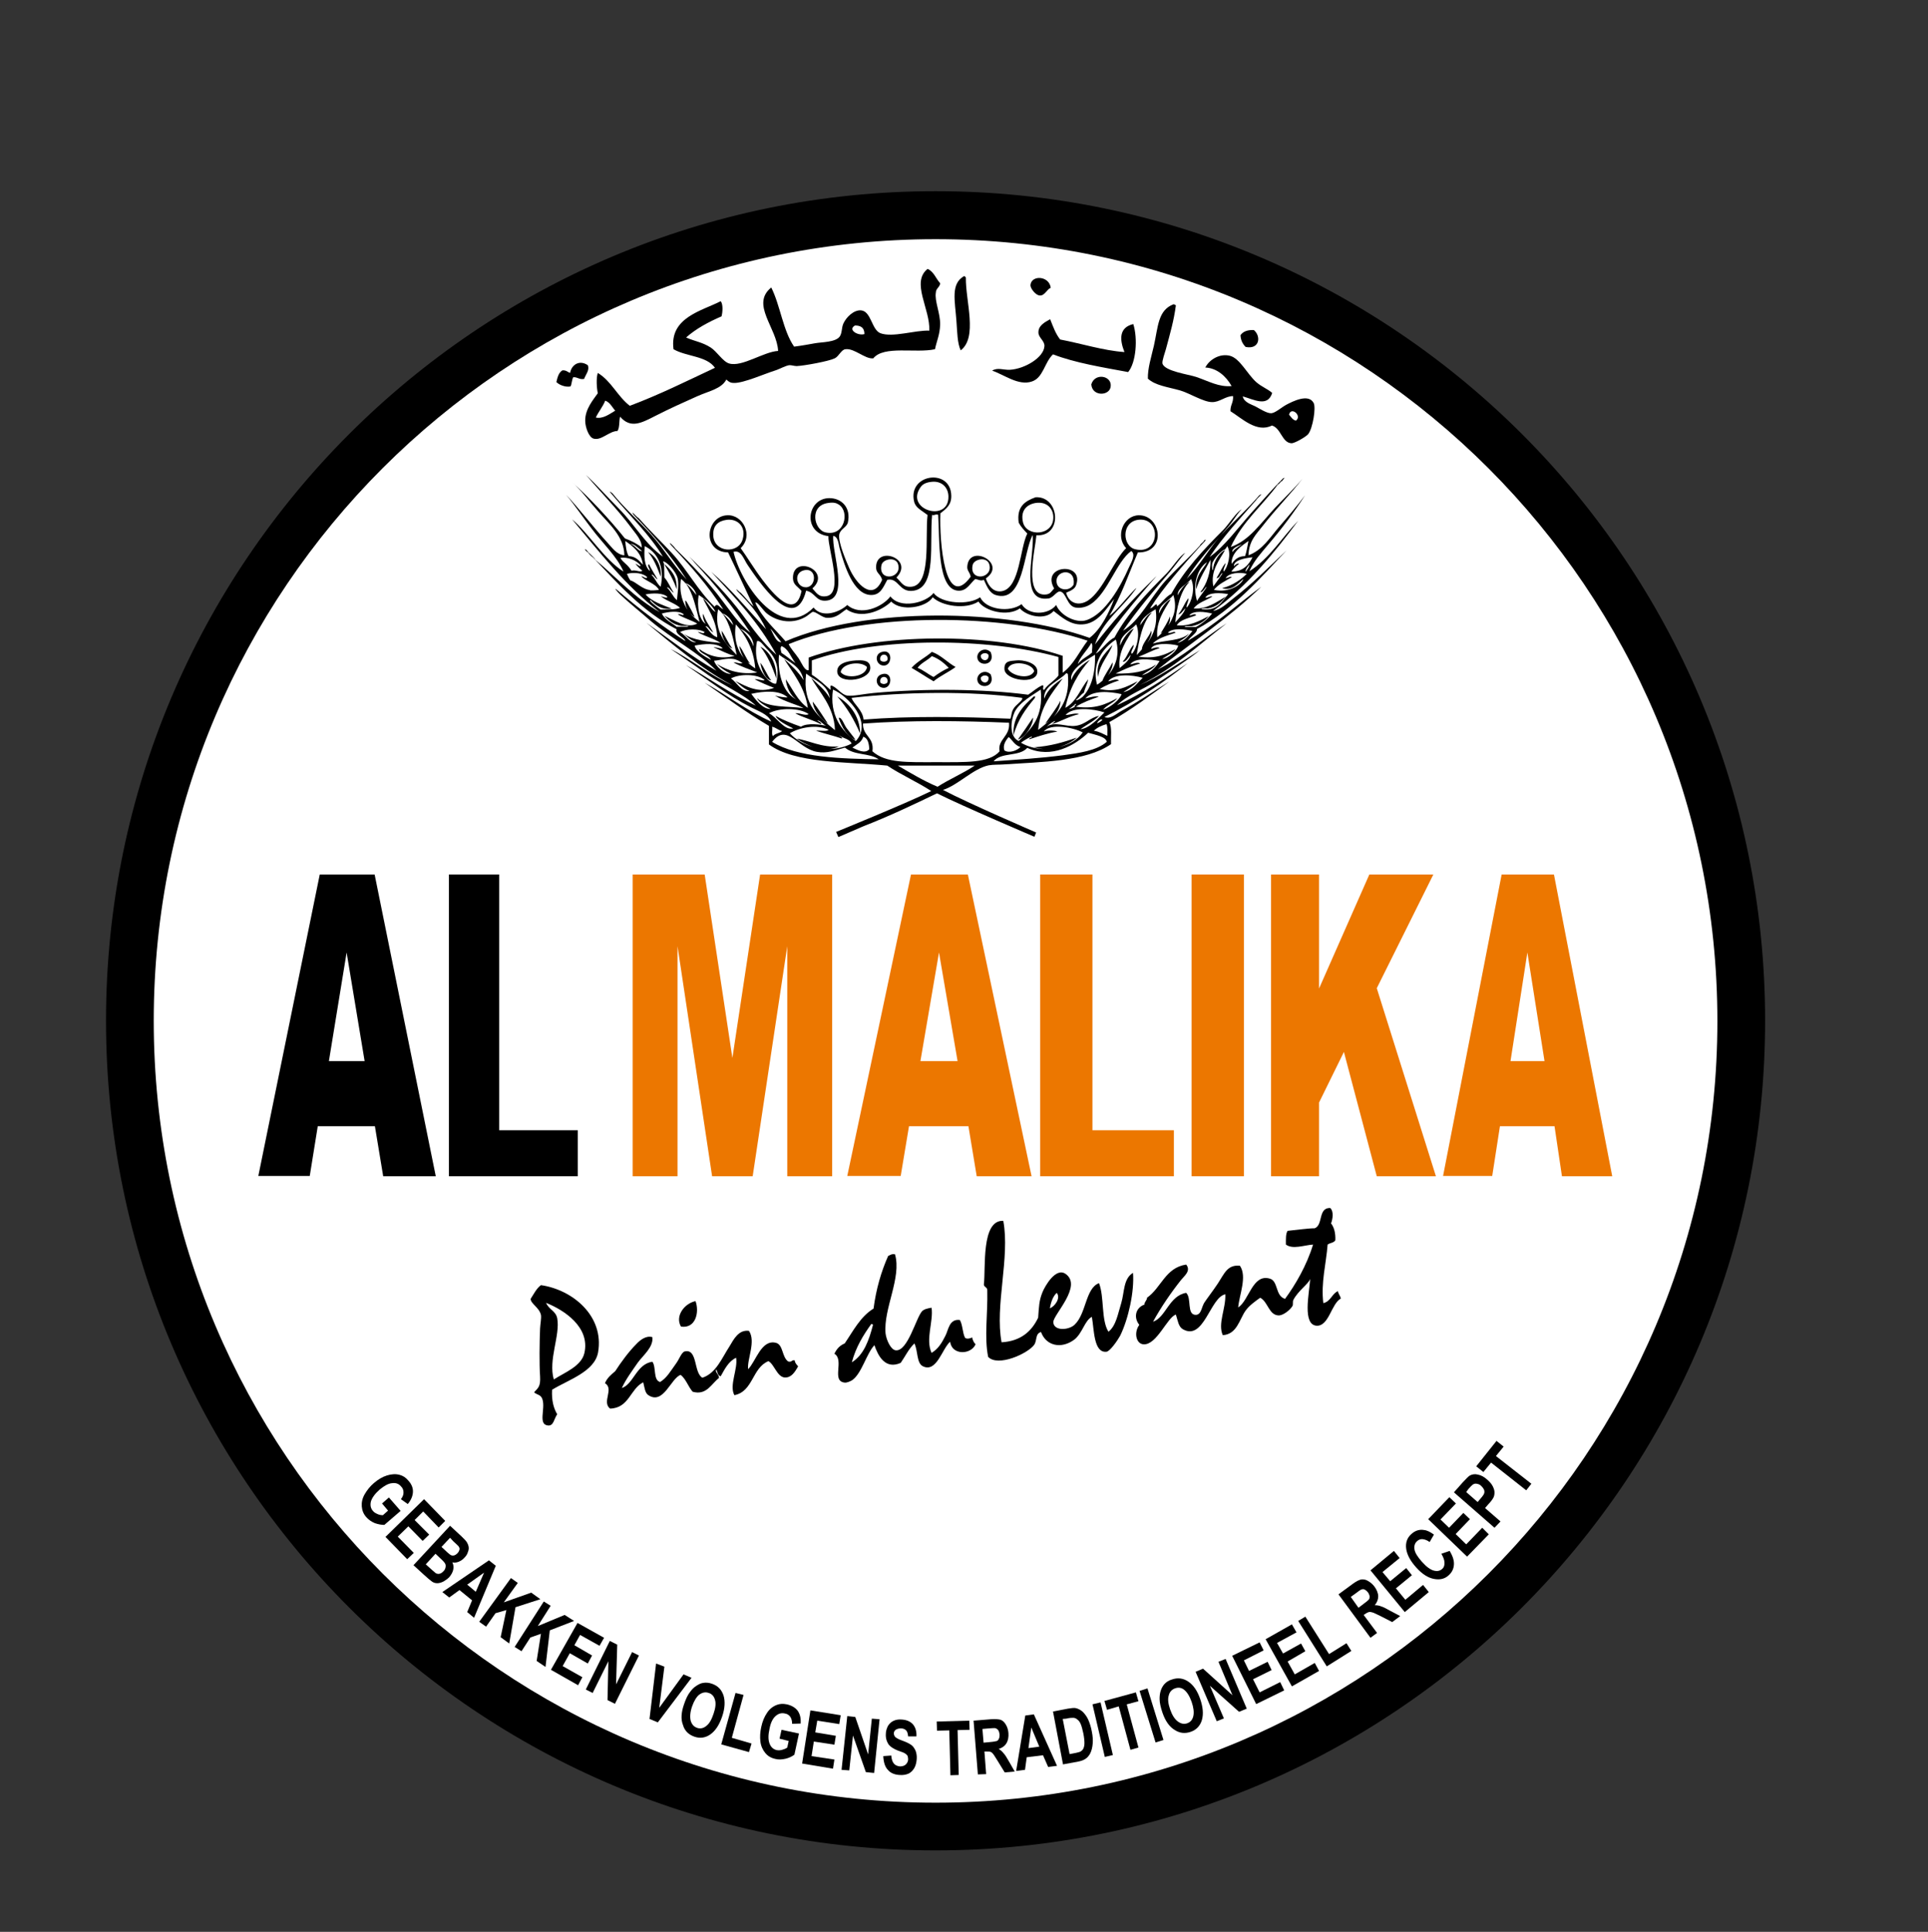<?xml version="1.0" encoding="utf-8"?>
<!-- Generator: Adobe Illustrator 28.1.0, SVG Export Plug-In . SVG Version: 6.00 Build 0)  -->
<svg version="1.1" id="Layer_1" xmlns="http://www.w3.org/2000/svg" xmlns:xlink="http://www.w3.org/1999/xlink" x="0px" y="0px"
	 viewBox="0 0 674.7 676" style="enable-background:new 0 0 674.7 676;" xml:space="preserve">
<rect x="0" y="0" width="674.7" height="676" fill="#333333" stroke="none"/>
<style type="text/css">
	.st0{fill:#FFFFFF;}
	.st1{fill-rule:evenodd;clip-rule:evenodd;}
	.st2{fill-rule:evenodd;clip-rule:evenodd;fill:#FFFFFF;}
	.st3{fill:#EC7700;}
</style>
<circle class="st0" cx="327.5" cy="357.8" r="287.8"/>
<path class="st1" d="M329,99.1c-1.5-1.6-2.2-4.1-4.4-5c-5.9,4.7,1,14.1,0.6,21.6c-5-0.2-12.8,2.5-17.1,0.9c-3.1-1.2-3.2-7.7-6.8-8
	c-2.5-0.2-5.2,2.4-6.2,4.7c-0.6,1.4-0.4,3.2-1.2,4.4c-1.4,2.1-6.4,2-8.6,2.4c-2.3,0.4-4.3,0.8-7.4,1.2c-3.9-5.6-4.8-14.3-8-20.7
	c-7.3,5.9,2,14.1,2.4,22.2c-5.1,0.3-12.6,5.7-17.1,4.4c-2.2-0.6-4.3-4.2-6.5-5.6c-3-1.9-5.4-2.1-8.6-3.5c3.5-3.1,7.8-5.4,12.4-7.4
	c0.4-1.4,0.6-4.3-0.3-5.3c-6.6,3.4-18,5.7-16.5,16.8c4.4,2.6,11.6,2.3,14.5,6.5c-9.8,4.6-19.4,9.4-29.8,13.3
	c-4.3-3.3-6.5-8.7-11.2-11.5c-0.6,1.8-0.4,5.2,0,7.1c-1.6,2.3-4.5,5.6-4.4,9.7c0,2,1.2,5.8,3,6.2c2.7,0.7,5.3-2.6,8.3-2.7
	c0.8-1.2,0.5-3.5,0.9-5c3.7,4.3,7.5,2.2,12.4-0.3c5.1-2.6,9.6-4.6,14.5-6.8c4.5-2,8.5-2.6,10.3-5.9c1.1,1.1,1.8,1.2,2.7,1.2
	c3.3,0.1,10.9-3.3,14.5-4.4c1.5-0.5,3.2-1.5,4.7-1.8c0.8-0.1,1.8,0.3,2.7,0.3c2.6-0.1,11.3-1.7,13.3-2.7c1.5-0.7,2.3-3.1,3.8-3.2
	c3.1-0.4,6.8,3.5,9.7,3.2c3.7-4.6,14.9-1.7,21.6-3.2c0.6-2.9,1.7-5.1,1.8-8.6c0.1-3.9-2-8.3-1.5-11.2
	C327.5,100.9,329,100.4,329,99.1 M208.5,146.1c1-2.1,2.4-3.7,3.3-5.9c1.7,0.6,2.4,2.3,3.5,3.5C213.4,144.8,211,146.7,208.5,146.1z
	 M299.2,113.9c2.1,0,3.3,0.8,3.3,3C300.3,117.6,296.5,115.4,299.2,113.9z"/>
<path class="st1" d="M337.4,96.6c-4.8,2.7-3.2,8.6-2.7,15.7c0.3,3.9,0.3,7.8,1.5,10.3c6-4.6,1.7-17.1,1.8-25.4
	C338,96.9,337.7,96.8,337.4,96.6"/>
<path class="st1" d="M363.9,103.4c1.7,0.1,2.4-2.1,3.8-2.7c-0.5-4.2-6.8-4.6-7.1-0.9C360.6,101,362.5,103.4,363.9,103.4"/>
<path class="st1" d="M459.7,141c-1.8-3.4-7.4-0.5-9.5,0.6c-1.7,0.9-3.9,2.9-5.3,3c-1.5,0.1-4.1-1.6-5.6-2.4c-1.4-0.7-4-1.4-4.4-3.5
	c3.9,1.1,8.7,3.9,10.3-1.2c-1.7-1.5-3.5-2-5.6-3.8c-3.2-2.9-5.7-8.3-9.2-9.2c-3.5-0.9-7.2,1.3-8.6,4.1c4.1,0.2,7.3,3.1,9.2,6.5
	c-4.5,0.4-8-1.7-12.4-3.2c-2.7-0.9-11.1-2-11.8-4.7c-0.2-0.9,0.9-3.9,1.2-5c1.5-5.6,2.8-10,3.5-15.4c-0.4,0-0.4-0.4-0.9-0.3
	c-5.4,2.1-5.3,7.8-6.8,14.5c-0.9,3.9-2.2,7.9-2.1,11.5c2.6,2.4,6.9,2.9,11.2,4.1c3.2,0.9,8.3,4.1,11.2,4.1c2.7,0.1,4.7-2.1,7.4-2.1
	c0.2,2.3-1,3.1-0.9,5.3c3.9,2.4,9.2,7.7,14.5,5c3.2,0.9,3.5,6,6.8,6.2c1.1,0.1,5.2-2.3,5.9-3.2C459.4,149.9,460.6,142.6,459.7,141
	 M453.5,147.2c-1.2-0.3-1.7-1.3-2.4-2.1C451.8,142.1,455.8,145.5,453.5,147.2z"/>
<path class="st1" d="M393.5,123.2c-7.3-0.5-15.1-3-22.5-4.4c-1.6-2-2.5-4.6-3.5-7.1c-2,1.1-4.2,2.3-4.1,4.7c0,1.7,2.2,2.9,2.1,4.7
	c-0.2,4-6.9,8-12.1,8.3c-2.3,0.1-4.3-0.9-6.2,0.3c4.2,1.4,9.2,5.4,13.9,3.8c4-1.3,4.4-6.7,7.4-9.5c7.8,3,17.2,4.5,26.3,6.2
	c2.8-3.4,3.4-11.7,1.8-16.8C391.5,114.6,391.8,118.9,393.5,123.2"/>
<path class="st1" d="M438.8,115.5c-2.3-0.1-3.8,0.5-4.7,1.8c0.1,1.8,0.8,3.1,1.8,4.1C440.8,122.4,441.4,117.7,438.8,115.5"/>
<path class="st1" d="M205.7,127.8c-2.9-2-5.7-0.2-6.2,2.7c-0.9-0.3-1.3-1-2.7-0.9c-1.3,0.8-1.7,2.4-2.1,4.1c1.1,1.1,3.4,1.9,5,1.5
	c0.4-0.9,0.4-2.3,0.9-3.2c1.6-0.1,2,0.9,3.8,0.6C205,131,206.4,129.5,205.7,127.8"/>
<path class="st1" d="M381.9,134.5c0.3,4.4,6.6,4.1,6.8,0.6C389,131.4,383.1,130.4,381.9,134.5"/>
<path class="st2" d="M305.5,462.3c0.3,0,0.5,0.1,0.6,0.3c-1.4,5.4-3.3,10.3-7.4,13C300.1,470.4,302.6,466.2,305.5,462.3"/>
<path class="st1" d="M361.8,243.7c-3.6,3.1-7.6,7.3-7.1,13.6c1.4-5.4,4.3-9.3,7.4-13C362.2,243.9,362.6,243.7,361.8,243.7"/>
<path class="st1" d="M389.3,225.7c-2.4,2.8-6.1,5.9-5,11.2C384.8,232.3,388.3,228.9,389.3,225.7"/>
<path class="st1" d="M361.5,251.1c-1.7,2.6-3.5,5.2-5.3,7.7C359.2,257.8,361.7,253.2,361.5,251.1"/>
<path class="st1" d="M232.4,197.3c1.6,2.8,3.3,5.6,4.4,8.9C237,201.6,234.8,199.4,232.4,197.3"/>
<path class="st1" d="M342,230c0.2,3.5,6.6,3,4.7-1.8C344.7,226.2,341.9,227.9,342,230 M343.2,229.4c0.4-0.9,2-1.2,2.7-0.3
	C346.3,231.7,343.2,231.5,343.2,229.4z"/>
<path class="st1" d="M308.4,228.2c-2.6,0.9-1.8,4.7,0.9,4.7C312.4,232.9,312.5,226.7,308.4,228.2 M310.5,231.1
	c-0.8,0.6-1.6,0.6-2.4,0C307.4,228.4,311.3,228.4,310.5,231.1z"/>
<path class="st1" d="M342,237.8c0.2,3.5,6.6,3,4.7-1.8C344.7,234,341.9,235.7,342,237.8 M343.2,237.2c0.4-0.9,2-1.2,2.7-0.3
	C346.3,239.5,343.2,239.3,343.2,237.2z"/>
<path class="st1" d="M308.4,236c-2.6,0.9-1.8,4.7,0.9,4.7C312.4,240.7,312.5,234.5,308.4,236 M310.5,238.9c-0.8,0.6-1.6,0.6-2.4,0
	C307.4,236.2,311.3,236.2,310.5,238.9z"/>
<path class="st1" d="M319,233.7c2.6,1.5,5.1,3.2,7.7,4.7c2.3-1.9,5.3-3.2,7.7-5c-2.9-1.6-5-4.1-8.3-5.3
	C323.9,230.1,321,231.4,319,233.7 M326.7,236.9c-2-1-3.5-2.4-5.6-3.2c1.3-1.8,3.5-2.6,5-4.1c2.4,0.9,4.3,2.4,5.9,4.1
	C330,234.6,328.3,235.7,326.7,236.9z"/>
<path class="st1" d="M299.5,231.1c-3.1,0.2-6.8,1.1-6.5,4.1c0.5,4.6,12.5,2.9,11.5-2.1C304.1,230.9,301.5,231,299.5,231.1
	 M294.2,235.2c0.4-3.1,7-4.1,9.2-1.8C303,236.9,296.1,237.7,294.2,235.2z"/>
<path class="st1" d="M355.6,231.1c-2.1,0.2-4.2,0.1-4.1,3c0.1,4,11.1,5.6,11.5,1.2C363.4,231.8,357.7,230.8,355.6,231.1 M352.7,234
	c1.1-3.2,8.7-2,9.2,0.9C360.3,238.1,353.8,236.4,352.7,234z"/>
<path class="st1" d="M420,227.1C420.9,226.5,421.2,226.2,420,227.1"/>
<path class="st1" d="M240,204.2c0,0-0.1-0.1-0.1-0.1c0,0-0.1,0-0.1,0C239.9,204.1,239.9,204.2,240,204.2"/>
<path class="st1" d="M454.3,182.2c-5.7,5.9-10,13.2-17.1,17.7c1.7-3.8,4-6.2,6.5-9.2c4.8-5.6,9.3-11.6,13-17.4
	c-2.9,3.9-6,7.5-9.2,11.2c-3,3.5-5.8,8.1-10.6,9.8c0.2-5.1,2.6-7.2,5-10.3c4.6-5.9,10-11.4,13.9-16.5c-2.9,3.5-6.4,6.8-9.7,10.3
	c-5,5.4-9,11.4-15.4,13.6c4-8.8,11.1-14.5,16.5-21.9c0.7-0.2,0.8-1,1.5-1.2c0.2-0.5,1.5-1.5,0.3-0.9c-3.5,3.5-7,7.5-10.6,11.5
	c-4.8,5.3-9.9,12.4-15.1,16c4.8-7.2,10.6-13.4,16.2-19.8c0.4-0.8,3.2-3,1.2-1.8c-4,4.7-8.6,8.8-12.8,13.3c-0.5,0.5-1,1.1-1.4,1.6
	c-3.9,4.6-6.9,10-11.2,14.3c3.1-5,7.2-9.8,11.2-14.3c0.3-0.4,0.6-0.7,0.9-1.1c0.2-0.2,0.4-0.4,0.5-0.6c0.7-0.8,1.4-1.6,2.1-2.4
	c1.2-1.3,3.8-5.6,4.7-5.9c-1.7,0.5-4.8,5.4-6.5,7.1c-7,7-13.7,14.1-18.3,22.5c-2.1,1.1-3.2,3.1-5,4.4c0-2-1.4,0.8-2.4,0.6
	c4.8-7.5,11.7-15.2,17.7-21.9c0.2-0.2,2.9-2.9,1.2-1.8c-0.3,0.8-1.2,1-1.5,1.8c-3.8,4.3-8.1,8-12.1,12.4c-5.1,5.7-9,14-14.8,17.4
	c4.9-7.1,10.8-14.1,16.5-20.7c0.9-1,4.8-6.3,5.3-6.5c-1.6,0.5-4.8,5.4-6.5,7.1c-7,7-13.7,14-18.3,22.5c-2.6,1.2-4.6,4.6-6.5,5.6
	c6.1-10,21.3-27.2,21.3-27.2l-0.3,0.3c0,0-0.7,0.6-1.5,1.5c-7.1,6.7-14.2,15-19.8,22.2c2.7-8.2,9.3-12.5,13.9-18.9
	c1-1.2,0.5-0.9-0.6,0.3c-2.8,2.9-6.1,7.2-8.3,8.6c4.1-6.7,6.8-14.7,10-22.2c10.2,0.2,8.2-13.1,0.3-13c-5.4,0.1-8.3,7.4-4.4,11.5
	c-4.1,3.9-8,14.8-13.3,18.3c-3.4,2.2-6.8,0.9-7.7-2.7c1.9-0.8,3.1-1.4,3.5-2.7c2.9-8.2-12.5-7.1-7.7,1.2c-1,1.1-1.3,1.9-2.7,2.1
	c-8.1,1.1-4-15.4-3.5-20.7c9.4,0.5,8.1-13.8-0.3-13.3c-3.6,1.3-6.7,3.2-5.9,8.9c0.8,1.5,1.9,2.6,3,3.8c-2.6,5.3-2.6,18.6-8.6,20.1
	c-2.9,0.7-4.9-1.4-5.9-4.4c7.7-5.4-6-12.4-6.5-4.1c-0.1,1.4,0.9,1.9,1.2,3.5c-9,12.3-11-12.2-10.6-22.2c2.1-1.6,3.9-3,3.8-6.2
	c-0.2-9.7-15.3-7.6-13,2.1c0.5,2.2,2.5,3,4.7,4.7c-0.9,7.8,1.4,24.4-5.6,25.1c-3,0.3-3.6-1.7-5.3-3.2c6.5-6.7-7.5-11.5-7.1-3.3
	c0.1,1.8,1.6,2.1,2.1,4.1c-3.3,7.7-9.1,1.4-11.5-4.1c-1-2.3-4-9.2-3.5-11.8c0.4-1.9,2.5-2.4,3-4.1c1.2-5.2-2.1-8.6-6.5-8.6
	c-7.9,0.1-9.4,12.2-0.3,13.3c-0.1,4.7,5.3,19.9-0.6,21c-2.8,0.5-3.6-1.2-5-2.7c7-6.2-7-12.1-6.8-3.5c0.1,2.3,1.7,2.8,3,4.4
	c-2.2,10.6-10.3,0.5-13.6-3.8c-3.3-4.4-5.5-8.2-7.7-11.2c4.6-4.4,0.8-11.8-4.7-11.5c-7.5,0.3-9,12.8,0.3,13c3,6.2,5.9,12.6,8.9,18.9
	c-1.6-1.4-2.9-3.2-4.4-4.7c-0.7-0.4-2.4-2.3-1.2-0.6c3.9,3.9,7.6,8,10,13.3c-6.2-6.7-12.8-14.6-19.2-20.1c8.3,8.9,16.7,17.8,22.8,29
	c-4.7-4.1-8.1-8.9-11.8-13.9c-5.4-7.3-11.7-13.5-18-19.8c-1.8-1.9,0.6,0.7,1.2,1.5c7.1,7.6,13.7,15.7,19.5,24.5
	c-4.1-3.1-6.7-7.2-9.8-11.2c-5-6.7-10.7-12.6-16.5-18.3c-0.4-0.7-2.8-3-1.5-1.2c6.6,7,13,14.2,18.3,22.5c-1.2-0.5-2.1-2.5-3-0.9
	c-5.9-5.6-9.6-13-15.1-18.9c-3.8-4.1-7.8-7.9-11.5-12.1c-0.8-0.4-3-3.2-1.8-1.2c6.8,7,13.2,14.4,18.6,22.7
	c-4.6-5-7.9-10.7-12.4-15.7c-4.4-4.9-9.4-9.3-13.6-14.5c-1.9-1.5-0.2,0.3,0.3,0.9c6,7.1,12.9,13.8,17.4,21.3
	c-6.3-4.5-9.9-11.3-15.4-16.8c-4.1-4.2-8-8.5-11.5-11.8c5.1,6,11,12,15.7,18.3c1.5,2.1,3.8,4.3,3.8,7.1c-1.7-1.4-3.7-2.4-5.9-3.2
	c-5.6-7-12.5-14.3-18.6-19.8c3.3,2.9,5.9,6.6,9.2,10.3c3.9,4.5,9.1,8.8,9.2,15.4c-2.7-0.2-4.3-2.7-5.9-4.4
	c-5.1-5.6-9.9-11.9-14.5-16.8c3.1,3.7,5.8,7.8,8.9,11.8c3.8,5.1,9,9.9,11.2,15.1c-6.6-4.1-12.2-13.4-18-18.3
	c9.6,11.5,18.8,23.4,30.7,32.5c-8.7-4.9-15.1-12.1-22.5-18.3c-0.9-1.4-2.3-2.2-3.2-3.5c-1.2-0.7,0.1,0.7,0.6,0.9
	c0.5,0.7,1.1,1.3,1.8,1.8c8.8,9.3,17.3,18.9,29.2,25.1c-0.7,1.8,3,3,3,4.1c-8.3-5.3-16-11.2-23.3-17.4c-2.3-2-0.5,0.1,0.3,0.9
	c3.5,3.3,7.3,6.3,10.6,9.2c7.8,6.7,17.4,11.5,23.3,17.7c-8.8-5-16.5-11.1-24.5-16.8c8.3,6.9,19.3,16.2,30.1,21.9
	c-7.8-3.5-14.8-9.3-21.6-12.7c4.4,2.9,8.7,6,13.3,9.2c5.2,3.5,12.9,7.1,16.5,10.6c-8.7-4-17-10-24.5-14.2
	c7.3,4.9,14.8,10.7,22.8,14.8c2.5,1.3,6,2.4,7.1,5c-8.4-3.7-16.1-9.7-23.3-13.6c7.4,5.1,14.6,10.4,22.5,15.1v6.5
	c9.1,6.7,27.1,6,41.4,7.4c4.8,3.2,10.5,5.7,15.4,8.9c-9.2,4.5-33.3,14.3-33.3,14.3l0.8,1.8c0,0,7.4-3.2,8.8-3.8
	c9-3.5,17.6-7.6,25.7-11.5c9.2,4.6,34.1,15.2,34.1,15.2l0.6-1.5c0,0-23.9-10.3-32.6-14.9c5.2-1.6,10.6-7.5,16-8.6
	c1.7-0.3,4-0.2,5-0.3c13.6-0.9,29-1,37.8-7.1c-0.1-2.6,0.4-5.9-0.6-7.7c7.2-4,15.7-10.3,21-14.2c-5.4,3.3-11.2,7.3-16.8,10.3
	c-1.8,1-3.8,3-5.9,2.1c10.6-5.3,21.1-12.2,29.2-18.9c-7.8,5.4-15.8,10.6-24.8,14.8c3.9-3.8,9-5.4,13.3-8.3c5.5-3.7,11.3-7.4,16-11.2
	v0c-0.3,0.2-0.5,0.4-0.9,0.6c-6.4,4-14.1,9.2-20.4,11.8c11.7-5.6,20.6-14,30.4-21.6c-7.5,4.8-15.4,11.8-24.2,16.2
	c12.1-9.6,25.3-18.3,36.3-29c-7.9,5.8-16.4,13.5-25.7,18.9c0.9-1.5,3.3-2.7,3.2-4.1c12.6-6.8,22.4-18,31.3-27.5
	c-6,5.7-12.2,11.9-18.6,16.8c-2.2,1.7-4.3,3.9-7.1,4.4C436.3,205.3,446.1,193.3,454.3,182.2 M437.2,197.6c-0.1,1-0.7,1.6-1.2,2.4
	C435.4,199.6,437.7,196.9,437.2,197.6z M434.5,190.5c0.3,0-2.7,1.6-3.2,2.7C430.9,191.9,433.3,191,434.5,190.5z M436.9,189.3
	c-0.4,1.8-0.6,3.7-1.2,5.3c-2.5,0-3.6,1.3-4.7,2.7C430.8,193.2,435,190.7,436.9,189.3z M433.6,197.3c-0.2-0.4-1.6,0.4-1.8,0.9
	c-0.2-2.2,3.8-2.9,6.5-3.2c-1.1,2.3-3.1,5.1-7.4,5C431.7,198.9,432.6,198,433.6,197.3z M424.2,197.3c0.5-2,3.6-4.9,4.4-5
	c0.4-0.3,0.6-0.8,0.9-1.2c1.5,2.7,0.2,7.2-1.2,8.9c-0.5-0.5,0.5-2,0.6-3c-1.3,1.5-2.1,3.6-3.2,5.3c1.3,0,1.2-1.4,2.1-1.8
	c0,0.4-2.3,3.4-3.2,4.7c-1.1-5.5,2.2-9.3,4.1-12.7c-1.6,0.6-3.6,3.3-4.1,5.9C424.4,201.1,424,198.1,424.2,197.3z M422.4,196.7
	c-1.1,2.2-4.3,4.8-3.8,9.5c1.2-3.9,3.6-7.6,5-10.3c0.2,4-1.3,8.7-3.5,11.2c0.6,0.5,1.5-1.3,2.1-1.8c0.1,0.5-2.4,3.4-3.3,5
	C417.2,204.7,419,198.9,422.4,196.7z M416.8,202.6c1.6,3.2,0.2,8.2-1.5,10c-0.4-0.5,0.7-2.1,0.6-3.3c-1.4,1.7-2.1,4-3.5,5.6
	c0.6,0.3,1.8-1.4,2.4-2.1c-0.2,1.5-2.3,3.6-3.5,5c0.4-4.8,1.8-11.2,5-14.2c-1.4,0.4-3.3,2.8-4.1,4.7
	C411.8,205.9,415.4,204.5,416.8,202.6z M409.7,209.7c-1.4,0.5-3.3,3-4.1,5c-0.3-3,3.5-4.4,5-6.5c1.4,4.3,0.2,7.9-1.8,10.7
	c0.5-1,0.8-2.2,0.6-3.2c-0.8,2.2-2.1,4-3.2,5.9c0.3-0.1,0.6-0.3,0.9-0.6c-0.7,0.7-1.4,1.4-2.1,2
	C404.4,217.6,407.5,213.3,409.7,209.7z M404.4,213.2c0.8,5.2-0.7,8.8-2.9,11.8c1-1.6,1.7-3.4,1.4-4.3c-0.8,2.2-3.2,4.5-3.3,6.5
	c0.1-0.1,0.1-0.1,0.2-0.2c-0.7,0.8-1.3,1.5-2,2.2c0.7-4.8,2-11.6,5.3-14.8c-1.4,0.3-3,2.9-4.1,4.4
	C399.2,216.5,402.2,214.5,404.4,213.2z M392,225.9c-0.3-3.5,3.6-5.2,5.6-7.4c1.5,3.2,0.3,8.5-1.5,10.3c-0.7-0.8,0.8-2,0.6-3.2
	c-1.6,1.7-2.2,4.3-3.8,5.9c0.9,0.4,2.1-1.5,2.7-2.4c0,1.7-2.4,3.5-3.8,4.7c-0.7-5.8,2.7-10.1,5-13.9
	C395,220.7,392.9,223.5,392,225.9z M390.5,223.8c1.5,5.2-0.1,9.4-2.7,12.5c1-1.6,1.8-3.5,1.5-4.5c-1,2.1-2.9,4.6-3.5,6.4
	c-0.6,0.5-1.2,1-1.9,1.4C382,232.1,385.9,226.8,390.5,223.8z M398.2,181.9c8.2-1.2,8,12.4-0.9,10.3
	C392.8,191.2,392.3,182.8,398.2,181.9z M375.7,204.6c-1.5,2.5-5.4,2-5.9-0.6C368.9,199.5,376.6,198.3,375.7,204.6z M358,182.8
	c-1-4.2,1.4-6.3,4.4-6.8c4-0.6,6.2,2,6.2,5C368.7,187.5,359.3,188,358,182.8z M340.3,198.1c0.1-0.6,0.3-1.5,1.8-2.1
	c1.8-0.7,3.7-0.1,4.1,1.5C347.6,202.4,339.5,203.6,340.3,198.1z M322.2,170.4c0.7-1,1.9-1.6,3.8-1.8c3.5-0.4,5.8,1.9,5.9,5
	C332.2,183.1,316.4,178.4,322.2,170.4z M308.4,198.1c0.1-0.6,0.3-1.5,1.8-2.1c1.8-0.7,3.7-0.1,4.1,1.5
	C315.7,202.4,307.6,203.6,308.4,198.1z M288.9,186.3c-4.1-0.9-5.8-9.4,0.9-10.3c1.9-0.3,2.9,0,3.8,0.6
	C297.4,179.1,295.6,187.8,288.9,186.3z M281.2,199.6c4.8-1.3,4.6,5.8,0.9,5.9C278.7,205.6,277.6,200.6,281.2,199.6z M249.6,187.2
	c-0.1-3.3,1.7-4.9,4.7-5.3c3.7-0.5,6.9,2.3,5.6,6.8C258.4,194,249.7,193.4,249.6,187.2z M256.7,193.1c2.7-0.8,3.6,2.7,5,4.7
	c3.7,5.4,16.3,24.6,20.4,8.9c3.1,0.6,3.3,3.5,6.5,3.5c9,0,2.4-17,3-22.7c1.9,0.4,1.8,3.2,2.4,5c1.5,5.2,4.6,15.7,10.9,15.7
	c3.3,0,4.2-2.8,5.6-5.3c4-0.9,4.1,4.6,9.2,3.8c8.2-1.2,5.5-16.6,6.5-26.6c0.5,0.5,1-0.3,2.1,0c0.6,8.4-0.5,26.3,7.1,26.6
	c3,0.1,4-2.5,5.9-4.1c1.1,0.2,1.9,0.8,3,0.3c1.1,2.4,2,4.6,4.1,5.3c9.9,3.1,9.7-15.3,13-21c0.6,7.4-4.7,23.7,5.6,22.2
	c1.7-0.3,2.8-2.7,4.1-2.4c2.1,0.5,2.3,5.1,5.3,5.6c1.8,0.3,3.8-0.2,5.3-1.2c6-3.9,9-14.9,14.2-18.6c1.7,1.3-0.1,4.1-0.9,5.9
	c-2.8,6.4-8.2,16.1-14.8,18.3c-3.6,1.2-9.1-1.6-10.6-5.3c-2.8,3.6-9.7,3.7-12.1-0.3c-4.2,3.1-12.5,1.9-14.5-2.4
	c-4.1,2.9-13.6,2.2-16.3-1.5c-2.7,3.5-11.7,5.7-15.1,1.2c-2.8,3.7-10.4,7.1-15.1,3c-2.8,2.6-8.8,4.7-11.8,0.9
	C272.5,224.9,258.9,203.2,256.7,193.1z M264.3,210.9c0.7-0.6,2.8,2.8,4.1,3.8c3.8,3,9.4,3.8,13.9,0.9c0.6-0.4,1.9-1.5,2.1-1.5
	c1.2-0.1,3.2,2,5,2.1c3.5,0.1,4.7-1.7,6.8-3c5.1,3.6,12.3,0.6,15.7-2.7c3.4,3.6,12.3,2.1,14.5-1.5c3.2,3.1,11.5,4.4,16,1.5
	c2.3,3.4,10.2,5.4,14.5,2.4c2.4,2.7,8.9,4.3,11.8,0.9c3,2.3,5.9,4.9,10,4.7c5.5-0.2,8.5-5.6,11.2-8.9c-1.7,4.5-4.5,10.5-8.6,13.6
	c-29.3-10.4-78.6-10.8-106.4,1.2C271.2,220.1,266.8,216.4,264.3,210.9z M376.3,247.2c-0.6,0.4-1.3,0.7-2.1,0.9
	c-0.7,0.3,1.7-1.1,2.1-1.8C377.3,246.4,375.3,247.1,376.3,247.2z M376.6,244.8c1.1-0.6,1.6-1.8,2.7-2.4c0.4-1.7,1.2-2.9,1.5-4.7
	c-2.7,3.3-4.1,7.9-8,10c1.5-7,4.6-12.3,8.6-16.8c-2.1,1.2-5.4,3.8-6.5,7.1c-0.8-3.8,5.4-7.1,8.3-8.9c0.2,6.4-1.3,11.7-4.4,14.8
	C378.2,244.4,376.4,245.5,376.6,244.8z M367.6,251.9c-1.4,1.2-2.8,2.4-4.3,3.5c0.7-8.2,4.9-12.9,8.6-18c-2.7,1.8-5.2,3.8-6.5,7.1
	c-0.3-4.6,5.2-6.1,7.7-8.9c0.3,0,0.5,0.1,0.6,0.3c0.7,7.7-2,12-5.5,15.5c1.7-1.7,2.9-4,2.9-6.2c-1.5,2.9-3.5,5.3-5.3,8
	C366.3,252.9,367,252.4,367.6,251.9z M361.8,261.5c1.1,0.3,2.2,0.5,3.3,0.6c-2.7-0.1-5.4-0.8-7.8-2.2c0.9-0.8,3.8-2.4,3.8-2.1
	c0,0.6-1,0.2-0.9,0.9c3.1-1,6.2-2.1,9.8-2.7c-0.9-0.5-3.8-0.5-4.7,0c2.1-3,10.3-1.5,13.6,0.3c-1.7,2.5-4.8,4.3-8.3,5.1
	c2.5-0.7,4.7-1.9,6.2-3.3C372.3,259.7,367.6,261.1,361.8,261.5z M278.8,258.5c1.5,1,3.6,2.2,5.9,2.9c-3.4-0.9-6.3-2.6-8.3-4.8
	c3.2-2,9.5-3.3,13.6-1.2c-0.9,0.7-3,0.1-4.4,0.3c2.8,1,6,1.7,8.9,2.7c0.9-0.1-1.7-1.4-0.6-0.9c1.3,0.9,3.5,1.1,4.1,2.7
	c-2.5,1.3-5.1,1.8-7.7,1.9c1.1-0.1,2.2-0.4,3.3-0.9C287.5,261.7,282.9,259,278.8,258.5z M278.8,244.8c-4.2-1.9-6.8-8-6.2-15.7
	c3.3,2.5,7.7,3.9,8.6,8.9c-1.8-2.9-4.3-5.2-6.8-7.4c2.8,4.5,7.3,9.8,8.3,17.1c-3.5-2.4-5.3-6.5-7.7-10
	C275.1,240.1,276.6,243.6,278.8,244.8z M382.2,228.3c-1.6,1.5-3.8,2.3-5,4.1c0.5-2.3,3.4-4.9,4.7-7.4
	C382.6,225.5,382,227.3,382.2,228.3z M371.9,235.4v-5.9c-24.5-8.4-65-8-88.9,0.6v4.4c-1.4,0.4-2.5-2.6-3.5-4.1
	c-1.2-1.8-2.8-3.4-3.5-5c27.6-11.3,75.5-10.9,104.6-1.2C377.7,228,375.7,232.6,371.9,235.4z M364.8,239.8c-1.9,0.8-3.3,2.2-5,3.3
	c-15.7-2.1-36.9-2.2-54.1-0.6c-3.3,0.3-7.2,1.2-9.2,0.9c-2.1-0.3-3.8-3.1-5.6-3.5c-0.6,0-0.1,1-0.3,1.5c-2.1-1.9-4.1-3.8-6.5-5.3v-5
	c23-8.3,61.8-8,86.3-1.2v6.5c-1.4,1.9-3.7,3-5,5C364.5,241.4,365.6,239.7,364.8,239.8z M278.2,231.8c1.2,1.2-3.7-2.8-4.7-3.3
	c-0.2-0.7-0.6-1.8,0-2.4C276,227.1,276.7,229.9,278.2,231.8z M282.1,235.7c3.1,2.5,7.5,3.7,8.3,8.6c-1.6-2.9-4.2-4.8-6.5-7.1
	c2.7,5,8,9.9,8.3,18.3C286.7,250.9,280.7,246.9,282.1,235.7z M291.5,241.3c5.4,2.3,14,11.5,8,18
	C294.5,255.8,290.2,250.2,291.5,241.3z M302.1,257.8c1.6,0.5,2,2.3,2.1,4.4c-1.6,1.7-4.2,0.2-5.9-0.6
	C299.7,260.5,301.5,259.8,302.1,257.8z M298,244.2c18.6-2.1,41.2-2.5,59.7,0c0.4,1-2.3,2.3-3.2,4.1c-0.6,1.1-0.5,2.1-0.9,3.2
	c-16.7-0.7-35.1-1-51.4,0.3C301.9,248.4,298.7,246.4,298,244.2z M357.1,261.4c-1.1,1.2-3.9,2.3-5.6,1.2c-0.7-1.8,0.5-3.6,1.5-4.7
	C354.3,259,355.1,260.8,357.1,261.4z M356.5,259.3c-3.4-1.5-2.8-7.1-1.5-10c1.6-3.5,6.6-6.2,9.2-8
	C365.2,250.9,360.9,255.1,356.5,259.3z M269.6,220c0.4,0.2,2.7,3.4,3.8,4.7C271.6,224.9,270.6,221.7,269.6,220z M264.9,224.4
	c1-0.5,2.1,1.2,3.2,2.4c2.7,2.6,5.1,6,3.5,12.4c-0.7,0.3-2.1-0.6-3-1.5C265.9,234.8,263.7,230.6,264.9,224.4z M263.7,226.2
	c-1-2.7-2.7-4.6-4.7-6.2C260.8,220.7,263.7,222.8,263.7,226.2z M257.5,218.5c3.1,3.3,6.3,8.5,6.8,15.4c-0.9-0.6-1.9-1.3-2.7-2.2
	c0.3,0.2,0.6,0.4,0.9,0.5c-1.5-1.8-2.3-4.4-3.8-6.2c0.3,1.6,0.9,3.3,1.8,4.5C258.1,227.7,256.7,223.8,257.5,218.5z M251.3,213.2
	c0.5,0.4,1,0.9,1.5,1.5c1.3,0.2,3.4,2.1,3.8,4.1c-1.2-1.4-2.3-3-3.8-4.1c2.7,3.3,3.9,9.1,5,14.5
	C254.2,225.5,249.7,221.2,251.3,213.2z M244.5,208.2c2.4,1.5,4.5,3.4,5.9,5.9c-1.4-0.5-2.8-3.5-4.4-4.7c1.6,3.4,4.8,7.8,5,13.6
	c-2-0.6-2.8-2.5-4.1-3.8c0.8-0.4,1.6,1.7,2.7,2.1c-1.2-2.1-2.7-4-3.5-6.5c-0.4,0.7,0.3,2.9,0.9,3.5
	C244.8,217.2,243.8,212.3,244.5,208.2z M238.3,202.6c0.6,0.4,1.1,0.9,1.6,1.5c1.3,0.2,3.4,2.1,3.8,4.1c-1.2-1.4-2.2-2.9-3.7-4
	c2.5,3.2,3.6,8.7,4.8,13.4c-1.3-1-2.6-2.1-3.6-3.4c0.5,0.6,1.1,1.2,1.9,1.7c-0.5-1-1.1-2.4-1.8-3.5c-0.4-0.7-1.6-3.2-1.5-1.8
	c0.1,1.4,0.5,2.4,1.3,3.4C238.9,211.2,237.6,207.5,238.3,202.6z M237.2,202.6c0.4,2.3-0.1,4.9-0.3,7.4c-1.5-1.2-2.1-3.2-3.5-4.4
	c0.7-0.4,1.5,1.5,2.4,1.8c-1.2-1.7-1.9-3.8-3.3-5.3c-0.1-2.2,0.1-5.7-0.6-5.6C232.8,196,236.7,199.9,237.2,202.6z M225.6,191.1
	c4.4,2.1,7.1,7.1,5.6,14.2c-1.4-1.1-1.9-3-3.2-4.1c0.6-0.5,1.3,1.3,2.1,1.5c-1-1.8-2.1-3.4-3-5.3c-0.8,0.6,0.4,1.5,0.3,2.4
	C225.3,197.9,225.4,194.5,225.6,191.1z M224.7,192.8c-1.3,0.3-2.4-2.1-4.1-2.4C222,190.1,223.5,192.1,224.7,192.8z M225,197.6
	c-1.3-1.3-2.4-2.9-5-3c-0.8-1.4-1-3.3-1.2-5.3C221.3,191,224.4,193.2,225,197.6z M217.1,195.2c2.5-0.4,5.8,0.9,7.1,2.7
	c-0.2,0.6-1.2-0.5-1.8-0.6c0.7,0.9,1.5,1.7,2.4,2.4c-0.8,0.7-2.3-0.4-3.8,0C219.5,197.3,217.9,196.8,217.1,195.2z M219.4,200.8
	c2.5-0.7,5.9-0.2,7.1,1.2c-0.4,0.8-1.3-0.4-2.1-0.3c1.8,1.8,4.9,2.4,6.2,4.7c-1.2,0.2-2.3,0.2-3.3,0.2c0.1,0,0.2,0,0.3-0.1
	c-3-0.3-5-2.9-7-3.4C220.1,202.4,219.7,201.6,219.4,200.8z M227.7,210c1.7,1.7,3.5,3.4,7.4,3c-3.4-1.4-7-2.5-9.2-5
	c2.5-0.5,6.2-0.6,7.7,0.9c-0.2,0.5-1.8-0.1-2.4-0.3c2,1.7,4.9,2.4,6.8,4.1c-2,0.7-3.8,0.5-6.8,0.6
	C230.1,212.6,226.6,209.9,227.7,210z M236.9,219.4c-1.9-1.5-4.2-2.5-5.3-4.7c2.1-0.6,6.1-1.2,7.7,0.3c-0.3,0.7-1.1-0.4-2.1,0
	c2.1,1.3,4.7,2,6.8,3.2c-3.6,2-8.4-1.4-11.5-2.7c1.5,1.6,3.2,3.1,5.9,3.5c0.6,0,3.7-0.1,2.1,0.3H236.9z M238,221.2
	c1.9-1.2,6.7-1.3,8.6,0c-0.5,0.9-1.6-0.2-2.4,0c2.4,1.5,5.7,2.2,8,3.8c-3.9-0.4-10.1-1-13-3.3c1.3,1.1,2.5,2.4,4.4,3
	C241.4,225.1,239.9,222.2,238,221.2z M243.1,225.9c3.3-0.6,7.6-1.1,9.8,0.9c-0.5,0.4-2.2-0.4-3.2-0.3c2.4,1,5.3,2.6,7.4,3
	c-5,1.4-9.4-0.1-12.4-2.4c-0.1,1.5,3.4,2.1,4.1,3.8C246.5,229.7,243.5,227.9,243.1,225.9z M249.9,231.2c1.8-0.1,4.5-1,6.8-0.6
	c1.5,0.2,3.8,1.8,3,1.5c-1.3,0.2-1.8-0.4-3-0.3c2.6,1.5,5.9,2.5,8.3,3.5c-5.5,0.9-10.4-0.6-14.2-3c1.4,1.4,3.1,2.6,5,3.5
	C253.5,236,250.3,233,249.9,231.2z M255.8,237.4c3.1-1.7,9.5-1.6,11.8,0.6c-0.6,0.4-2.3-0.5-3.5-0.3c2.1,1.1,4.4,2.1,6.8,3
	c-5.5,2-9.7-0.5-13.6-2.4c1.6,1.3,3,2.7,5,3.5C259.4,242.2,257.9,238.8,255.8,237.4z M262.9,242.8c4.4-1,9.8-1.4,12.7,1.2
	c-0.7,0.2-3.3-0.3-4.4-0.6c3.4,2.2,8,3.2,10,4.4c-5-0.8-12.8,0.1-16.2-3.5c0.3,1.4,3.1,2.8,4.7,3.8
	C266.8,248.1,264.5,244.9,262.9,242.8z M269.1,249.6c3.5-2,10.8-2,13.9,0.3c-1.2,0.7-3.1-0.5-4.7-0.3c2.7,1.5,6.2,2.3,8.9,3.8
	c0.7-0.3-0.8-1-1.2-1.2c0.9-0.4,2.1,1.5,3.2,1.8c-1.7-0.4-6.7-1.2-8.9,0.3c-3.1-1.1-6.2-2.3-8.9-3.8c0.7,1.7,4,3.3,6.2,4.4
	C274.4,255.7,271.9,251,269.1,249.6z M270.2,254.3c1.4,0.3,2.1,1.2,3.5,1.5c-0.8,0.8-2.5,0.8-3.2,1.8
	C269.9,257,270.4,255.3,270.2,254.3z M270.2,259.6c5.2-6.8,8.9,2.3,15.7,3.5c3.5,0.6,5.8-0.4,9.8-1.5c3.2,2.8,8.5,1.8,11.8,4.1
	C294.5,265.5,279.1,265.1,270.2,259.6z M328.1,275.3c-5-2.1-9.4-4.8-13.9-7.4c7.8,0,18.1,0,26.9,0
	C337.1,270.6,332.3,272.6,328.1,275.3z M327.8,266.7c-10.3,0-17.8,0.4-22.5-3.8c0.7-5.1-3.4-5.2-3.3-9.7c16.4-1.2,34.3-1,51.1-0.3
	c0.5,4.8-4.1,5.8-3.3,10C346.2,267.1,337.8,266.7,327.8,266.7z M371.9,264.3c-7.7,1-15.8,1.5-24.2,2.1c2.7-3.3,8.9-1.5,11.8-4.7
	c8.5,3.9,16.7-0.9,21.3-5.3c2.4,0.7,6.3,1.4,6.5,3.2C383.7,262.7,377.7,263.5,371.9,264.3z M387.2,253.4c0.5,1,0.3,2.7,0.3,4.1
	c-1.5-0.7-2.8-1.5-4.7-1.8C383.9,254.6,385.5,253.9,387.2,253.4z M385.8,251.9c-0.5,0.5-1.1,0.9-1.8,1.2
	C383.7,253,385.2,251.2,385.8,251.9z M378.1,255.2c2.1-1.6,4.7-2.8,6.5-4.7c-3.2,0.6-4.8,3.1-8.3,3.5c-3.2,0.4-7.3-1.7-10,0.3
	c1.2-1.3,4.8-3.3,1.8-0.9c3.3-1,5.9-2.7,9.5-3.5c-1.1-0.6-3.3,0.3-4.7,0.3c2.5-3,9.8-2.2,13.6-0.9
	C384.1,251.6,381.3,254.8,378.1,255.2z M386,248.4c1.3-1.7,3.7-2.4,5-4.1c-4.1,2.2-7.8,3.9-14.5,3c2.4-1.5,5.1-2.5,8-3.5
	c-1-0.4-3.4,0.3-4.7,0.6c2.6-2.9,8.3-2.5,12.7-1.5C391.8,244.9,388.9,247.3,386,248.4z M393.1,242.2c1.7-1.2,3.7-2.2,5-3.8
	c-4,2-7.4,4-13.3,2.7c2-1.2,4.3-2.2,6.8-3c-1-0.8-2.7,0.2-3.8,0.3c2.2-2.8,8.4-2.3,12.1-1.2C397.9,239,396.5,241.5,393.1,242.2z
	 M399.6,236.3c1.7-1.3,3.8-2.1,5-3.8c-3.8,2.6-8.2,3.3-14.2,3.2c2.2-1.1,5.4-2.6,8.6-3.5c-0.8-0.7-2.5,0.2-3.5,0.3
	c1.8-2.5,7-1.8,10.3-1.2C404.4,233.6,402.6,235.5,399.6,236.3z M406.7,230.6c1.6-1.1,3.5-2,4.7-3.5c-3.6,2.1-7.1,3.5-13,2.7
	c2.6-0.9,4.7-2.2,7.4-3c-0.5-0.6-2.3,0-3,0.3c0.6-2.2,6.4-2,9.5-1.2C412,227.7,408.7,230.5,406.7,230.6z M412,225
	c1.4-1.1,3.1-1.8,4.1-3.3c-2.8,2.6-8.5,2.3-12.7,3.5c1.9-2,5.1-2.8,8-3.8c-0.5-0.8-1.5,0.4-2.7,0c1.5-1.8,6.2-1.2,8.6-0.6
	C415.9,222.6,414.5,224.3,412,225z M418.5,219.4H415c-1.6-0.4,1.4-0.3,2.1-0.3c2.7-0.5,4.5-1.8,5.9-3.5c-3.1,1.6-6.9,3.7-11.2,3.2
	c1.3-2.1,4.4-2.5,6.8-3.5c-0.5-0.9-1.6,0.2-2.4,0c1.5-1.8,5.6-1.2,8-0.6C422.6,216.6,420.8,218.2,418.5,219.4z M420.9,213.2
	c-1.6-0.3,1.2-0.4,1.8-0.3c3-0.5,4.7-2.2,6.2-4.1c-3.2,1.9-6.7,4.5-11.2,4.1c1.5-2,4.3-2.8,6.5-4.1c-0.3-0.5-1.5,0.5-2.4,0.3
	c1.2-1.9,5.3-1.7,8-1.2C427.6,210.4,426.2,213.8,420.9,213.2z M435.1,202.6c-0.5,1.8-4.8,5-10.3,3.8c1.6-2,4-3.1,6.2-4.4
	c-0.2-0.5-1.4,0.3-2.1,0.3c1.1-1.8,4.8-2.2,7.4-1.5c-1.9,1.9-4.9,4.1-8.6,5C431.1,206.9,433.3,204.2,435.1,202.6z"/>
<path class="st1" d="M252.8,214.7C252.8,214.7,252.8,214.7,252.8,214.7C252.8,214.7,252.8,214.7,252.8,214.7
	C252.8,214.7,252.8,214.7,252.8,214.7"/>
<path class="st1" d="M226.8,193.2c2,2.3,3.2,5.4,4.4,8.6C231.6,197.3,228.9,194.2,226.8,193.2"/>
<path class="st1" d="M252.5,220.7c0.2,2.9,2.1,5.8,3.8,6.2C254.8,225.1,253.9,222.6,252.5,220.7"/>
<path class="st1" d="M266.1,231.9c0.4,2.8,1.9,6,3.8,6.2C268.4,236.3,267.6,233.8,266.1,231.9"/>
<path class="st1" d="M266.1,226.3c2.5,3.1,4.2,7.1,5.6,11.2C271.9,231.9,269.1,227.8,266.1,226.3"/>
<path class="st1" d="M293,243.7c3.3,3.7,5.9,8.1,8,13C300.9,250,296.7,245.8,293,243.7"/>
<path class="st1" d="M289.7,253.2c-1.7-2.6-3.4-5.3-5.3-7.7C284.7,249.2,288.4,252.6,289.7,253.2"/>
<path class="st1" d="M296.2,254.7c-0.9-1.3-1.7-3.9-2.7-3.5c1,3.3,3.3,6.9,5.9,7.7C298.6,257.7,297.3,256.2,296.2,254.7"/>
<path class="st1" d="M468.2,451.8c-2.1,0.9-2.5,3.6-5.1,4.2c-0.9-7.1,1-13.9,1.5-20.5c0.8-0.6,2.2-0.6,2.7-1.5
	c0.1-2.5-0.4-4.5-1.5-5.9c0.6-1.6,1-4.2-0.3-5.4c-4.3-0.1-2.4,5.9-5.4,7.1c-2.3,0-6.5,0.6-9.5,0.9c-0.7,1-0.6,3-0.6,4.8
	c2.4,1.8,6.4,0.2,9.5,0c-2.2,7.3-6.2,14.1-9.8,19c-3.5-1-2.3-6.3-5.4-7.1c-6-1.7-7.2,7.7-11,10.1c0.4-4.5,3.2-10.8,0.6-14.6
	c-4.4-0.4-5.4,2.7-7.7,6.2c-1.8,2.7-3.9,5.4-4.8,6.8c-1,1.7-1,4.2-3,4.2c-3.2-0.1-1.3-5.8-3.3-7.7c-6,1-7.1,8.6-11.6,10.1
	c2.8-5.1,6.3-10.2,9.8-14.6c1.1-1.4,3.6-3.2,1.8-5.4c-7.3,1.1-8.7,8.1-13.7,11.6c0,1-0.9,1.3-0.9,2.4c-3.1,1.1-3.9,4.5-1.8,7.1
	c-2,2.7-1.1,6.7,1.5,6.8c4.6,0.3,8.3-9.5,11.3-10.4c0.7,2.2,0.9,4.2,2.4,5.1c7.4,4.3,9.6-11.2,14.9-12.2c0.2,5.1-2.7,10.2-0.9,14.3
	c5-0.3,5.8-5.5,8-8.6c1.3-1.8,3.3-3.2,5.1-4.5c2.8,1.5,3,6.1,6.5,6.2c1.5,0,3.9-1.8,4.8-3.3c0.3-0.5,0-1.5,0.3-2.1
	c1.6-3.2,5.3-5.6,5.9-7.4c-0.3,4.9-2.9,16.3,2.4,16.4c4.2,0,5-7.7,8.3-9.5C469.1,453.5,468.4,452.9,468.2,451.8"/>
<path class="st1" d="M392.4,455.9c-1.2,3.8-1.8,8-4.5,10.1c-2.6-4.1-1.4-12.1-3.3-17c-4.8,1.8-4.4,10.7-8.6,14.6
	c-2.1,1.9-7.2,2.2-7.4-0.9c-0.2-2.5,10.5-12.8,4.2-17c-3.4-2.2-7.1,4.3-8,6.5c-1.2,3-1.2,4.9-1.5,8.9c-2.3,4.8-6.1,8.2-12.8,8.6
	c-2.4-12.9,3-29.6,0.6-42.5c-7.8-0.4-6.1,16.6-6.8,22.3c0.1,1,1.3,0.9,1.2,2.1c0.2,8.1-1.1,16.3,0.3,23.2c3.4,3.6,13.8-1.1,16.1-4.2
	c1.1-1.6,0.3-3.9,2.4-4.5c1.8,4.9,7.1,6,11.6,2.7c2.9-2.2,3.7-6.8,6.2-8c0.8,4.4,0.6,12.7,5.1,12.2c1.2-0.1,3.8-3.8,4.8-5.6
	c2.9-5.9,5-15.5,4.5-22C393.1,447.4,393.5,452.2,392.4,455.9 M369.8,452.4c1.5,1.8-0.7,4.8-2.4,5.4
	C367.8,455.5,368.5,453.6,369.8,452.4z"/>
<path class="st1" d="M189.3,449.7c-1.6,1.2-2.5,3.1-3.6,4.8c0,1.7,3,3,3.6,5.6c0.2,1.1-0.2,3-0.3,4.8c-0.2,4.8-0.3,12.4,0,16.7
	c0.2,3.5-0.6,4-2.1,5.6c1.1,1,2.5,0.7,3,2.7c0.9,3.3-1.6,8.5,1.8,8.9c2.1,0.3,2.2-2.5,3.3-3.9c-1.3-2.2-2-4.9-1.8-8.6
	c5.7-3.5,14.9-6.3,16.1-13.1C211.5,460.5,200.4,451.3,189.3,449.7 M204.5,473.5c-1.1,4.6-6.8,6.7-10.7,9.2c-2-6.9,2.3-15.4,1.2-21.4
	c-0.5-2.6-2.9-3-3.9-5.4C197.4,458.4,206.6,464.4,204.5,473.5z"/>
<path class="st1" d="M243.4,455.3c-3.7,0.7-7.3,5.1-5.1,8.9C243.5,465,244.8,459.1,243.4,455.3"/>
<path class="st1" d="M275.8,476.4c-2.2-1.6-1.7-5.8-4.2-6.5c-5.2-1.4-7.1,6.6-9.8,9.2c-0.4-3.5,2.8-9.7,0.3-13.4
	c-3.7-0.5-5.4,3.1-6.8,5.4c-2.8,4.3-4.7,9.4-9.5,11c-3.1-1.7-1.6-10.3-6.2-9.2c-1.1,0.3-1.9,2.7-3,4.2c-2.1,2.9-3.2,5-5.6,6.5
	c-2.5-0.7-1.3-5.2-2.7-7.1c-5.6,0.8-6.6,7.9-10.7,9.2c1.5-3.2,3.6-6,5.6-8.9c1.9-2.6,5.5-5.4,5.1-8.9c-2.2-0.7-4.4,1.1-5.6,2.4
	c-2.7,2.7-5.4,6.4-7.4,9.5c-1.4,1.2-2.8,2.3-3.6,4.2c3.3,2-1.2,6.6,1.8,8.9c6.7-0.2,7-6.9,11.6-9.2c0.5,2,0.6,3.7,1.8,4.5
	c5.3,3.5,7.9-6,11.3-7.1c1.9,1.5,2.6,4.1,4.2,5.9c4.9,1.4,6.6-2.9,9.2-4.8c0.1-1.2-1.6-2.2-0.9-3c0.4,0.9,0.4,2.1,1.5,2.4
	c1.4-2.5,2.7-5.2,5.4-6.5c0.7,3.9-2.5,9.7-0.6,13.1c6.6-1.3,6.2-9.6,11.9-11.9c2,1,3,5.4,5.6,5.7c2.3,0.2,3.6-1.7,4.8-3.9
	c-0.5-0.6-1.1-1.1-1.2-2.1C277,475.8,277.1,476.8,275.8,476.4"/>
<path class="st1" d="M337.7,468.1c-0.9-1.8-0.8-4.5-1.8-6.2c-3.8-0.5-4,3.6-5.1,5.6c-1.3,2.6-2.6,4.6-4.8,5.9
	c-2.2-4.8,0.7-10.9,0-15.8c-1.3,0.2-2.6,0.5-3.3,1.2c-2.1,2.2-5,14.1-9.2,13.7c-1.7-0.1-3.3-3.5-3.6-5.9c-0.8-8.7,5.7-19.5,3.3-27.7
	c-1.2-0.2-1.7,0.3-2.4,0.6c-2.4,5.4-4.2,11.5-5.1,18.4c-4.6,2.8-7.1,7.8-10.1,12.2c-1.7,0.7-2.8,1.9-3.6,3.6
	c3.6,2.2-1.2,9.6,3.6,10.1c0.8,0.1,2.1-0.5,2.7-0.9c3.3-2.4,4.9-9.2,7.7-12.2c1.3,3.8,3.8,8.6,9.2,6.2c1.6-2.3,2.8-4.9,4.8-6.8
	c1.3,2.7,0.7,6.9,3,8c4.8,2.3,6.7-6.2,9.5-8.6c0.6,4.8,7.3,4.6,8.9,0.9c-0.6-0.6-1-1.4-1.2-2.4C339.7,468.3,338.3,468.7,337.7,468.1
	 M298.1,476.7c1.4-5.3,4-9.5,6.8-13.4c0.3,0,0.5,0.1,0.6,0.3C304.1,469,302.3,474.1,298.1,476.7z"/>
<path class="st1" d="M327.4,66.9c-160.3,0-290.3,130-290.3,290.3c0,160.3,130,290.3,290.3,290.3s290.3-130,290.3-290.3
	C617.7,196.9,487.7,66.9,327.4,66.9 M327.4,630.8c-151.1,0-273.6-122.5-273.6-273.6S176.3,83.7,327.4,83.7S601,206.2,601,357.3
	S478.5,630.8,327.4,630.8z"/>
<path d="M131.2,394.1h-20l-2.8,17.4h-18L111.9,306h19.2l21.4,105.6h-18.4L131.2,394.1z M127.6,371.3l-6.3-38l-6.2,38H127.6z"/>
<polygon points="157.1,306 174.7,306 174.7,395.5 202.2,395.5 202.2,411.6 157.1,411.6 "/>
<polygon class="st3" points="221.4,306 246.6,306 256.3,370.2 266,306 291.2,306 291.2,411.6 275.5,411.6 275.5,331.1 263.4,411.6 
	249.2,411.6 237.1,331.1 237.1,411.6 221.4,411.6 "/>
<path class="st3" d="M338.9,394.1h-20.8l-2.9,17.4h-18.7L318.8,306h19.9L361,411.6h-19.2L338.9,394.1z M335.1,371.3l-6.5-38l-6.5,38
	H335.1z"/>
<polygon class="st3" points="364,306 382.3,306 382.3,395.5 410.8,395.5 410.8,411.6 364,411.6 "/>
<rect x="417" y="306" class="st3" width="18.3" height="105.6"/>
<polygon class="st3" points="444.8,306 461.6,306 461.6,345.9 479.2,306 501.6,306 481.8,345.8 502.5,411.6 481.8,411.6 
	470.3,368.1 461.6,385.8 461.6,411.6 444.8,411.6 "/>
<path class="st3" d="M544,394.1h-19.1l-2.7,17.4h-17.2L525.5,306h18.3l20.4,105.6h-17.6L544,394.1z M540.5,371.3l-6-38l-5.9,38
	H540.5z"/>
<path d="M133.7,526.1l2.4-2.1l4.1,4.7l-5.7,4.9c-1,0-2.1-0.2-3.3-0.6c-1.2-0.5-2.2-1.2-3-2.1c-1-1.1-1.5-2.4-1.6-3.8
	c-0.1-1.4,0.2-2.8,1-4.2c0.8-1.4,1.9-2.8,3.2-3.9c1.5-1.3,3-2.2,4.6-2.7c1.6-0.5,3.1-0.6,4.5-0.2c1.1,0.3,2.1,0.9,3,2
	c1.2,1.3,1.7,2.7,1.6,4.1c-0.1,1.4-0.7,2.8-1.8,4.1l-2.4-1.7c0.6-0.8,0.9-1.5,0.9-2.3c0-0.8-0.2-1.5-0.8-2.1c-0.8-1-1.9-1.4-3.2-1.2
	c-1.3,0.1-2.7,0.9-4.3,2.2c-1.7,1.5-2.7,2.9-3.1,4.2c-0.3,1.3-0.1,2.4,0.7,3.3c0.4,0.5,0.9,0.8,1.6,1.1c0.6,0.3,1.3,0.4,1.9,0.4
	l1.8-1.6L133.7,526.1z"/>
<polygon points="134.9,537.8 148.4,524.6 155.8,532.2 153.5,534.5 148.1,528.9 145.1,531.9 150.2,537 147.9,539.2 142.9,534.1 
	139.2,537.7 144.8,543.4 142.5,545.6 "/>
<path d="M152.4,543.7l-3.4,3.7l2,1.8c0.8,0.7,1.3,1.1,1.5,1.3c0.4,0.2,0.8,0.3,1.3,0.2c0.5-0.1,0.9-0.4,1.4-0.9
	c0.4-0.4,0.6-0.8,0.7-1.3c0.1-0.4,0.1-0.9-0.1-1.3c-0.2-0.4-0.7-1-1.7-1.9L152.4,543.7z M157.5,538.1l-3,3.2l1.4,1.3
	c0.8,0.8,1.4,1.2,1.6,1.4c0.4,0.3,0.9,0.4,1.3,0.3c0.5-0.1,0.9-0.4,1.3-0.8c0.4-0.4,0.6-0.9,0.7-1.3c0.1-0.4-0.1-0.8-0.4-1.2
	c-0.2-0.2-0.8-0.8-1.8-1.7L157.5,538.1z M157.5,533.9l4.2,3.9c0.8,0.8,1.4,1.4,1.7,1.9c0.3,0.5,0.5,1,0.6,1.6c0.1,0.6,0,1.2-0.3,1.9
	c-0.2,0.7-0.6,1.3-1.2,1.9c-0.6,0.7-1.3,1.1-2,1.4c-0.8,0.3-1.5,0.4-2.2,0.2c0.4,0.8,0.5,1.7,0.3,2.6c-0.2,0.9-0.7,1.8-1.4,2.6
	c-0.6,0.6-1.3,1.1-2,1.5c-0.8,0.4-1.5,0.6-2.2,0.6c-0.7,0-1.4-0.2-2-0.7c-0.4-0.3-1.3-1-2.7-2.3l-3.6-3.3L157.5,533.9z"/>
<path d="M166.5,557l2.9-6.7l-5.9,4.2L166.5,557z M165.9,566.1l-2.4-2l1.7-4.1l-4.4-3.6l-3.6,2.6l-2.4-1.9l16.3-11.1l2.4,1.9
	L165.9,566.1z"/>
<polygon points="167.7,567.5 178.8,552.2 181.2,553.9 176.3,560.7 185.9,557.3 189.1,559.6 180.4,562.4 178.2,575.1 175.2,572.9 
	177.2,563.4 173.4,564.5 170.1,569.2 "/>
<polygon points="180.1,576.3 190.3,560.4 192.7,561.9 188.2,569 197.6,565.1 200.9,567.2 192.4,570.5 190.9,583.3 187.8,581.2 
	189.3,571.7 185.6,573 182.5,577.8 "/>
<polygon points="192.8,584.3 202.1,567.9 211.4,573.1 209.8,575.9 203,572.1 201,575.7 207.2,579.3 205.7,582.1 199.4,578.5 
	196.9,583 203.8,586.9 202.3,589.7 "/>
<polygon points="205,591.2 213.4,574.2 216,575.5 215.6,589.4 221.2,578.1 223.6,579.3 215.2,596.2 212.6,594.9 212.9,581.3 
	207.4,592.4 "/>
<polygon points="227.3,601.5 229.6,582.1 232.5,583.2 230.7,597.6 239.2,585.9 242,587.1 230.2,602.7 "/>
<path d="M242.2,597.1c-0.7,2-0.8,3.7-0.5,5c0.4,1.3,1.1,2.1,2.2,2.5c1.1,0.4,2.2,0.2,3.2-0.6c1.1-0.8,1.9-2.2,2.6-4.3
	c0.7-2,0.9-3.7,0.5-4.9c-0.3-1.2-1.1-2.1-2.2-2.4c-1.1-0.4-2.2-0.2-3.3,0.6C243.8,593.7,242.9,595.1,242.2,597.1 M239.4,596.3
	c0.6-1.8,1.3-3.3,2.2-4.4c0.6-0.8,1.3-1.5,2.1-2c0.8-0.5,1.5-0.9,2.3-1c1-0.2,2.1-0.1,3.2,0.3c2,0.7,3.3,2,4,4.1
	c0.6,2,0.5,4.5-0.5,7.4c-1,2.9-2.3,4.9-4.1,6.2c-1.7,1.2-3.6,1.5-5.6,0.8c-2-0.7-3.4-2-4-4.1C238.2,601.6,238.4,599.1,239.4,596.3z"
	/>
<polygon points="252.4,610.4 257.4,592.4 260.2,593.1 256.1,608.1 263,610.1 262.1,613.1 "/>
<path d="M272.8,608.4l0.7-3.1l6.1,1.3L278,614c-0.8,0.6-1.8,1.1-3,1.4c-1.3,0.3-2.5,0.4-3.6,0.1c-1.5-0.3-2.7-1-3.6-2.1
	c-0.9-1.1-1.5-2.4-1.7-4c-0.2-1.6-0.1-3.3,0.3-5.1c0.4-1.9,1.1-3.6,2-4.9c0.9-1.4,2.1-2.3,3.4-2.8c1-0.4,2.2-0.5,3.6-0.2
	c1.7,0.4,3,1.2,3.8,2.3c0.8,1.2,1.1,2.6,1,4.4l-3,0.1c0-1-0.2-1.7-0.6-2.4c-0.4-0.6-1.1-1.1-1.9-1.2c-1.2-0.3-2.3,0-3.3,0.9
	c-1,0.9-1.7,2.3-2.1,4.4c-0.5,2.2-0.5,3.9,0,5.2c0.5,1.3,1.3,2,2.5,2.3c0.6,0.1,1.2,0.1,1.9-0.1c0.7-0.2,1.3-0.4,1.8-0.8l0.5-2.3
	L272.8,608.4z"/>
<polygon points="280.7,617.1 283.6,598.5 294.2,600.2 293.7,603.3 286,602.1 285.3,606.2 292.5,607.4 292,610.5 284.8,609.4 
	284,614.5 292,615.7 291.5,618.9 "/>
<polygon points="294.5,619.3 296.5,600.5 299.3,600.8 303.8,613.9 305.1,601.4 307.8,601.6 305.9,620.4 303,620.1 298.5,607.3 
	297.2,619.5 "/>
<path d="M309.1,614.5l2.8-0.2c0.1,1.3,0.4,2.2,0.9,2.8c0.5,0.6,1.2,0.9,2.1,1c0.9,0,1.6-0.2,2.1-0.7c0.5-0.5,0.8-1.1,0.8-1.8
	c0-0.4-0.1-0.8-0.2-1.2c-0.2-0.3-0.5-0.6-1-0.9c-0.3-0.2-1.1-0.5-2.3-0.9c-1.5-0.6-2.6-1.3-3.2-2c-0.8-1.1-1.2-2.4-1.1-3.9
	c0-1,0.3-1.8,0.7-2.7c0.5-0.8,1.1-1.4,1.9-1.8c0.8-0.4,1.8-0.6,2.9-0.5c1.8,0.1,3.1,0.7,4,1.7c0.9,1.1,1.3,2.5,1.2,4.2l-2.9,0
	c-0.1-1-0.3-1.7-0.7-2.1c-0.4-0.4-1-0.7-1.8-0.7c-0.8,0-1.5,0.2-2,0.6c-0.3,0.3-0.5,0.7-0.5,1.1c0,0.4,0.1,0.8,0.4,1.2
	c0.3,0.4,1.2,0.9,2.6,1.4c1.4,0.5,2.4,1,3.1,1.5c0.7,0.5,1.1,1.2,1.5,2c0.3,0.8,0.5,1.8,0.4,3c-0.1,1.1-0.3,2.1-0.8,3
	c-0.5,0.9-1.2,1.6-2,2c-0.9,0.4-1.9,0.6-3.2,0.5c-1.8-0.1-3.2-0.7-4.1-1.8C309.7,618.3,309.2,616.6,309.1,614.5"/>
<polygon points="332.6,621.2 332.2,605.5 327.9,605.6 327.8,602.4 339.2,602.1 339.3,605.3 335.1,605.4 335.5,621.1 "/>
<path d="M344.2,609.8l2.1-0.2c1.4-0.1,2.2-0.3,2.6-0.4c0.3-0.2,0.6-0.5,0.7-0.9c0.2-0.4,0.2-0.9,0.2-1.4c-0.1-0.6-0.2-1.1-0.5-1.5
	c-0.3-0.4-0.7-0.6-1.1-0.7c-0.2,0-0.9,0-2.1,0.1l-2.3,0.2L344.2,609.8z M342.2,620.9l-1.5-18.8l6.1-0.5c1.5-0.1,2.7,0,3.4,0.2
	c0.7,0.3,1.3,0.8,1.8,1.7c0.5,0.8,0.8,1.8,0.9,2.9c0.1,1.4-0.1,2.6-0.7,3.6c-0.6,1-1.5,1.6-2.7,2c0.7,0.4,1.2,0.9,1.7,1.5
	c0.5,0.5,1.1,1.5,1.9,2.9l2,3.5l-3.5,0.3l-2.4-3.9c-0.9-1.4-1.4-2.3-1.7-2.6c-0.3-0.4-0.6-0.6-0.9-0.7c-0.3-0.1-0.8-0.1-1.5-0.1
	l-0.6,0l0.6,7.9L342.2,620.9z"/>
<path d="M363.7,611.2l-2.8-6.7l-1,7.2L363.7,611.2z M369.9,617.9l-3.1,0.4l-1.8-4.1l-5.7,0.7l-0.6,4.4l-3.1,0.4l3.2-19.4l3-0.4
	L369.9,617.9z"/>
<path d="M371.9,601.5l2.4,12.3l2.1-0.4c0.8-0.2,1.4-0.3,1.7-0.5c0.4-0.2,0.8-0.6,1-1c0.2-0.4,0.4-1.1,0.4-1.9c0-0.9-0.1-2-0.4-3.5
	c-0.3-1.4-0.6-2.5-0.9-3.2c-0.3-0.7-0.7-1.3-1.2-1.6c-0.4-0.4-0.9-0.6-1.5-0.6c-0.4,0-1.2,0-2.4,0.3L371.9,601.5z M368.5,598.9
	l5.2-1c1.2-0.2,2.1-0.3,2.7-0.2c0.9,0.2,1.7,0.6,2.5,1.3c0.7,0.7,1.4,1.6,1.9,2.7c0.5,1.1,1,2.6,1.3,4.3c0.3,1.5,0.4,2.9,0.3,4
	c-0.1,1.4-0.4,2.6-0.9,3.6c-0.4,0.7-0.9,1.4-1.7,1.9c-0.6,0.4-1.4,0.7-2.4,0.9l-5.4,1L368.5,598.9z"/>
<rect x="384.4" y="595.5" transform="matrix(0.974 -0.228 0.228 0.974 -127.864 104.004)" width="2.9" height="18.9"/>
<polygon points="395.6,612.3 391.5,597.1 387.4,598.3 386.5,595.2 397.5,592.2 398.4,595.3 394.3,596.4 398.4,611.5 "/>
<rect x="401.7" y="590.8" transform="matrix(0.955 -0.296 0.296 0.955 -159.708 146.364)" width="2.9" height="18.9"/>
<path d="M409.5,598.2c0.7,2,1.6,3.4,2.7,4.2c1.1,0.8,2.2,1,3.3,0.6c1.1-0.4,1.8-1.2,2.1-2.5c0.3-1.3,0.1-3-0.6-5
	c-0.7-2-1.6-3.4-2.6-4.2c-1-0.8-2.1-0.9-3.2-0.5c-1.1,0.4-1.9,1.2-2.2,2.5C408.6,594.5,408.8,596.2,409.5,598.2 M406.8,599.3
	c-0.6-1.8-1-3.4-1-4.8c0-1,0.1-2,0.4-2.9c0.3-0.9,0.7-1.6,1.2-2.2c0.7-0.8,1.6-1.4,2.7-1.7c2-0.7,3.9-0.5,5.7,0.7
	c1.8,1.2,3.2,3.2,4.2,6.1c1,2.9,1.2,5.3,0.6,7.4c-0.6,2-1.9,3.4-3.9,4.1c-2,0.7-3.9,0.5-5.7-0.7
	C409.2,604.2,407.8,602.2,406.8,599.3z"/>
<polygon points="425.8,602.3 418.4,585 421,583.9 431.3,593.2 426.4,581.5 428.9,580.5 436.3,597.9 433.6,599 423.4,589.9 
	428.3,601.3 "/>
<polygon points="439.6,596.3 431.2,579.4 440.8,574.7 442.2,577.5 435.3,581 437.1,584.7 443.6,581.5 445,584.4 438.5,587.6 
	440.8,592.2 448,588.6 449.4,591.5 "/>
<polygon points="452.1,590.1 442.9,573.6 452.1,568.4 453.7,571.2 446.9,574.9 449,578.6 455.3,575.1 456.8,577.8 450.6,581.4 
	453.1,585.9 460.1,581.9 461.6,584.7 "/>
<polygon points="464.3,583.1 454.3,567.2 456.8,565.7 465.1,578.8 471.2,575 472.9,577.7 "/>
<path d="M475.4,562.6l1.7-1.3c1.1-0.8,1.8-1.4,2-1.7c0.2-0.3,0.2-0.7,0.2-1.1c-0.1-0.4-0.3-0.9-0.6-1.3c-0.4-0.5-0.8-0.8-1.2-1
	c-0.4-0.2-0.9-0.1-1.3,0.1c-0.2,0.1-0.8,0.5-1.7,1.2l-1.8,1.3L475.4,562.6z M479.6,573.1l-11.2-15.2l4.9-3.6c1.2-0.9,2.2-1.4,3-1.6
	c0.8-0.1,1.6,0,2.4,0.5c0.9,0.5,1.6,1.1,2.3,2c0.8,1.1,1.3,2.3,1.3,3.4c0,1.1-0.4,2.1-1.2,3.1c0.8,0,1.5,0.1,2.2,0.4
	c0.7,0.2,1.7,0.7,3.1,1.5l3.6,1.9l-2.8,2.1l-4.1-2.1c-1.5-0.7-2.4-1.2-2.9-1.3c-0.4-0.1-0.8-0.2-1.2-0.1c-0.3,0.1-0.8,0.3-1.3,0.7
	l-0.5,0.3l4.7,6.3L479.6,573.1z"/>
<polygon points="491.6,564.1 479.6,549.5 487.8,542.7 489.8,545.2 483.8,550.1 486.5,553.3 492.1,548.7 494.1,551.2 488.5,555.8 
	491.8,559.8 498,554.6 500,557.1 "/>
<path d="M504.4,543.7l2.9-1c1.1,1.8,1.6,3.4,1.5,4.8c-0.1,1.4-0.6,2.6-1.8,3.7c-1.4,1.3-3.1,1.7-5.2,1.3c-2.1-0.4-4.1-1.7-6.1-3.9
	c-2.1-2.3-3.3-4.5-3.6-6.6c-0.3-2.1,0.3-3.9,1.8-5.2c1.3-1.2,2.8-1.7,4.5-1.4c1,0.1,2.2,0.7,3.4,1.6l-1.5,2.6
	c-0.8-0.6-1.6-0.9-2.4-1c-0.8-0.1-1.5,0.2-2,0.7c-0.8,0.7-1.1,1.7-0.9,2.9c0.2,1.2,1.1,2.6,2.6,4.3c1.6,1.8,3,2.8,4.2,3.1
	c1.2,0.3,2.1,0.1,2.9-0.6c0.6-0.5,0.8-1.2,0.8-2.1C505.5,545.9,505.1,544.9,504.4,543.7"/>
<polygon points="513.4,544.7 499.8,531.6 507.2,523.9 509.5,526.1 504.1,531.7 507.1,534.6 512.1,529.4 514.4,531.6 509.4,536.8 
	513.1,540.4 518.7,534.6 521,536.9 "/>
<path d="M513.1,522.1l4,3.5l1-1.2c0.8-0.9,1.2-1.5,1.3-1.9c0.1-0.4,0.1-0.8-0.1-1.3c-0.2-0.4-0.5-0.8-0.9-1.2
	c-0.5-0.5-1-0.7-1.6-0.8c-0.5-0.1-1,0-1.4,0.3c-0.3,0.2-0.8,0.7-1.5,1.5L513.1,522.1z M523,534.6l-14.2-12.4l3.1-3.5
	c1.2-1.3,2-2.1,2.5-2.4c0.8-0.4,1.7-0.6,2.8-0.3c1.1,0.2,2.2,0.8,3.3,1.8c0.9,0.8,1.5,1.5,1.9,2.3c0.4,0.8,0.6,1.5,0.6,2.1
	c0,0.7-0.1,1.2-0.3,1.7c-0.3,0.6-0.9,1.5-1.8,2.4l-1.2,1.4l5.4,4.7L523,534.6z"/>
<polygon points="534.1,521.5 521.8,511.8 519.1,515.1 516.6,513.1 523.7,504.2 526.2,506.2 523.5,509.5 535.9,519.2 "/>
</svg>
